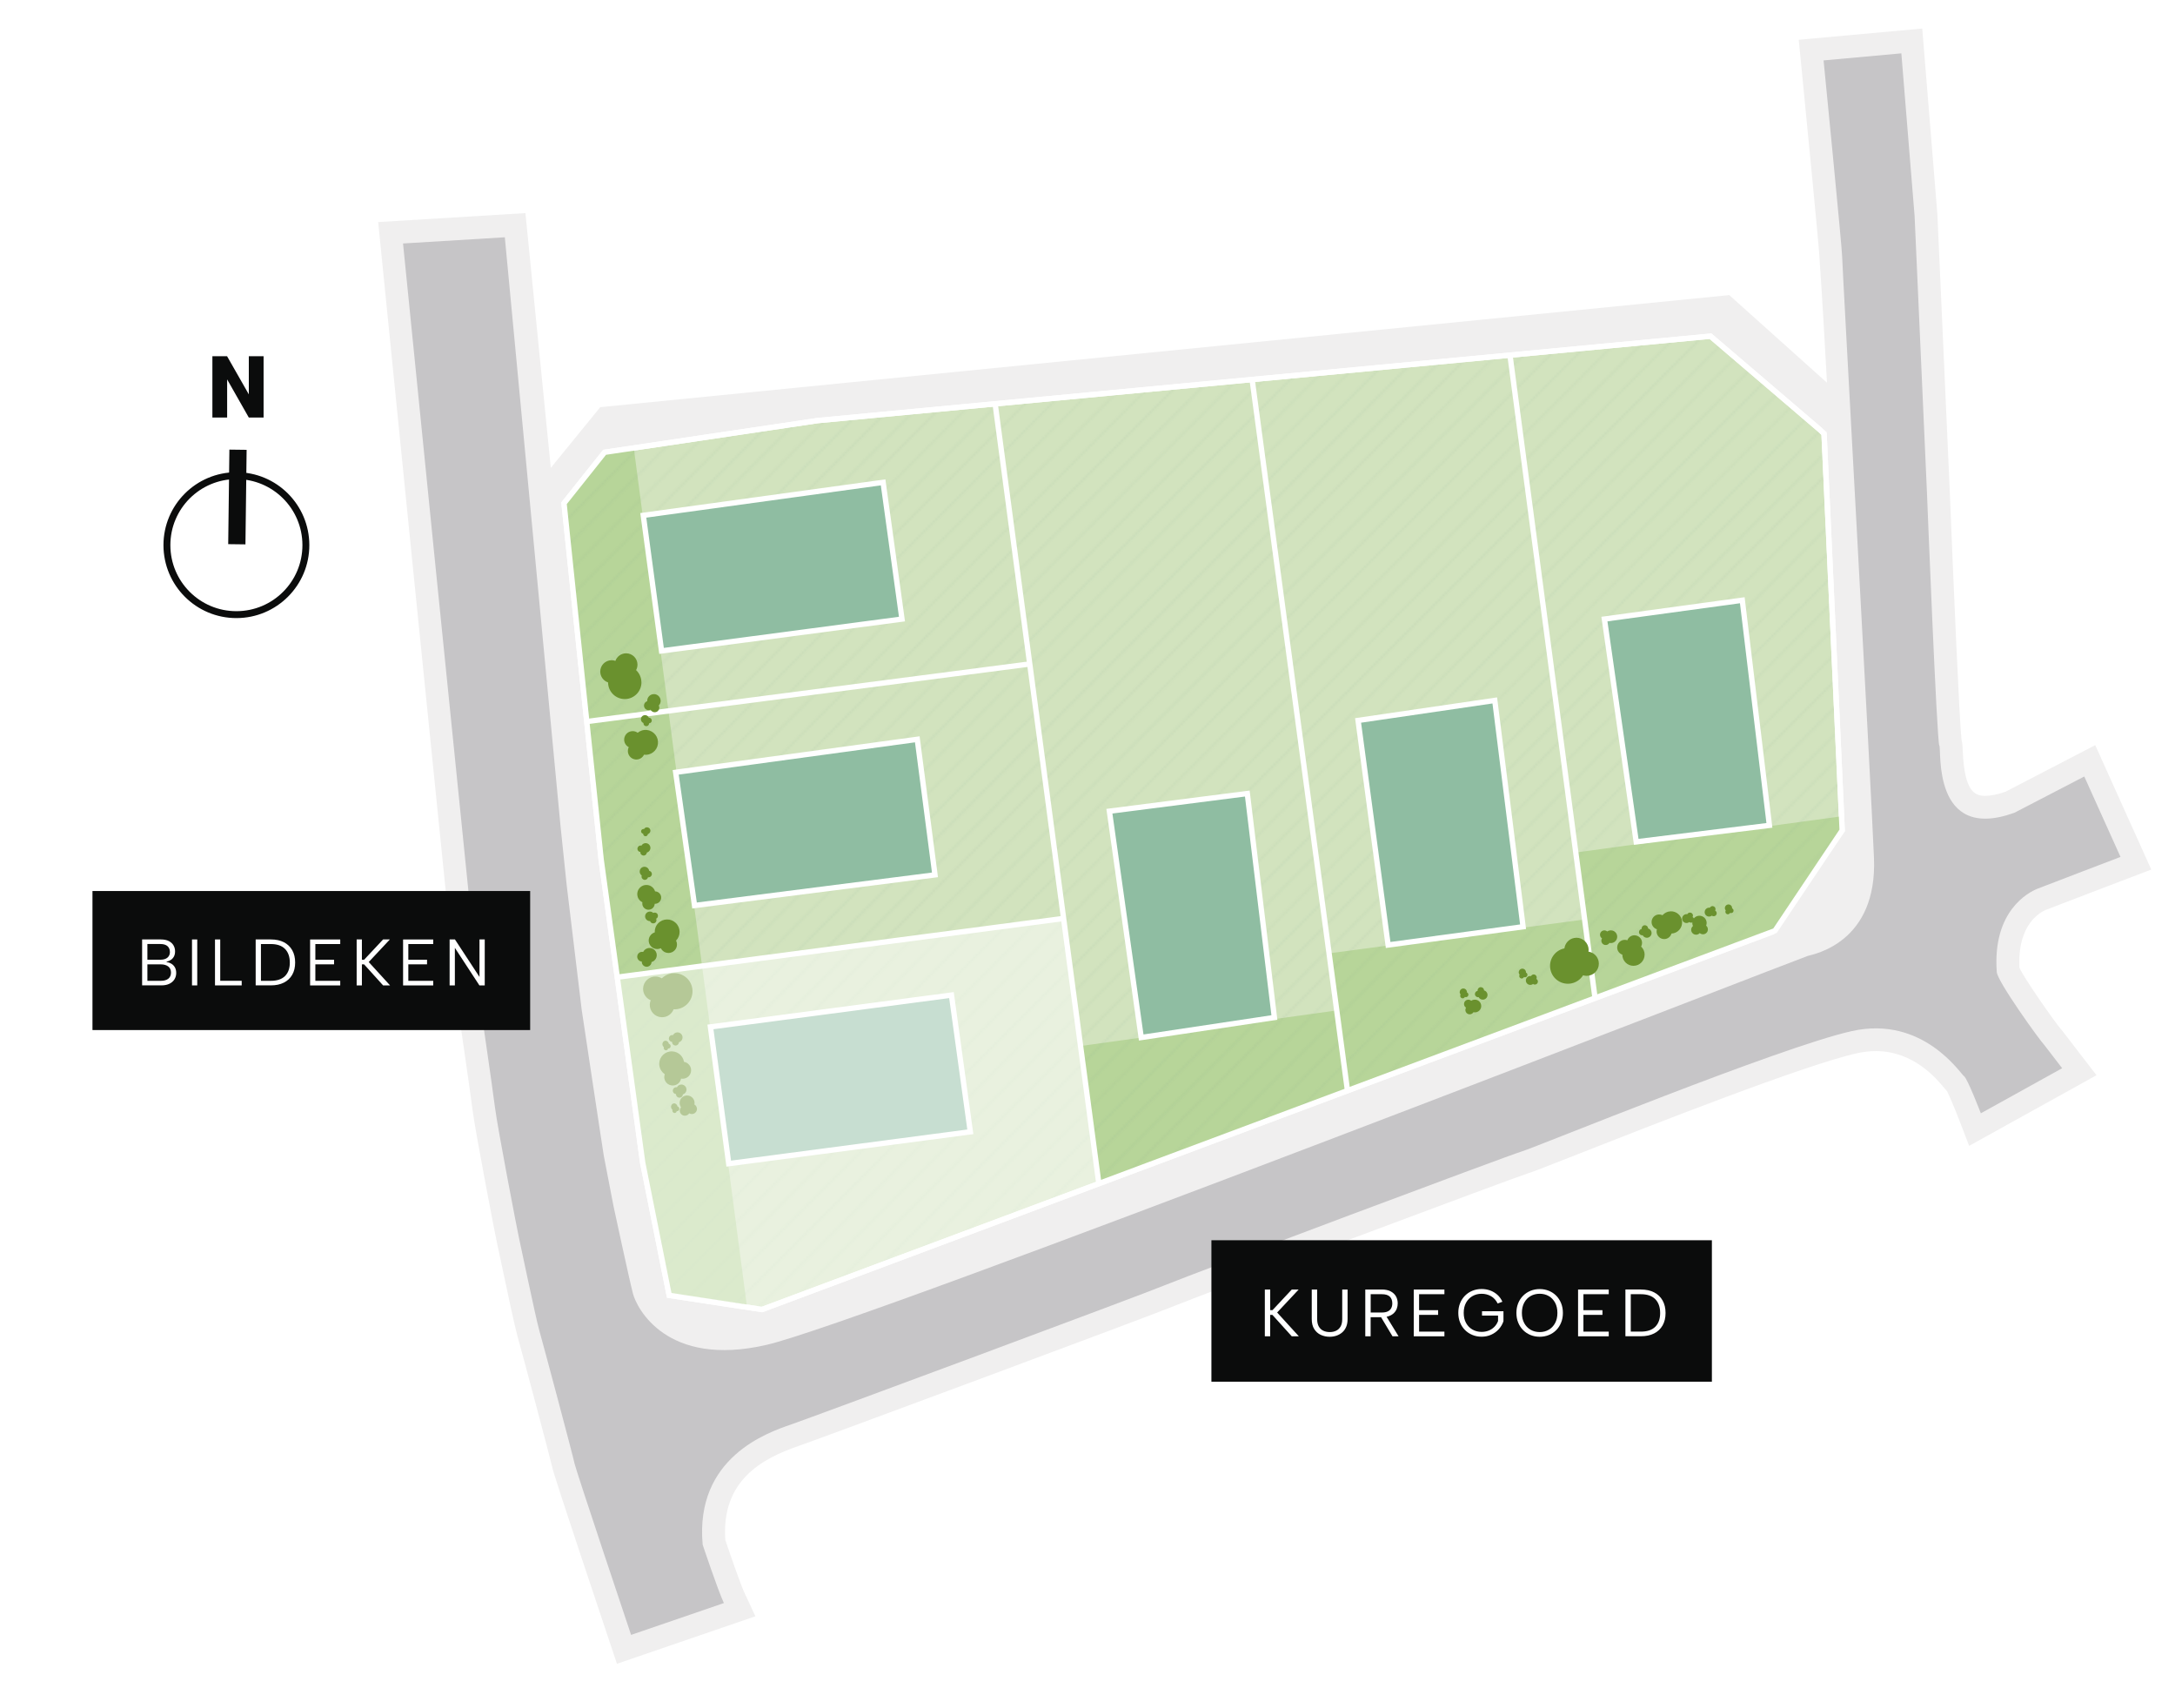 <?xml version="1.0" encoding="UTF-8"?><svg xmlns="http://www.w3.org/2000/svg" xmlns:xlink="http://www.w3.org/1999/xlink" viewBox="0 0 812.68 638.04"><defs><pattern id="White_Grass_2" x="0" y="0" width="200" height="200" patternTransform="translate(-516.59 -581.67) scale(.89)" patternUnits="userSpaceOnUse" viewBox="0 0 200 200"><rect width="200" height="200" fill="none" stroke-width="0"/><line x1="400" y1="200" x2="200" y2="400" fill="#111518" stroke="#6e9884" stroke-miterlimit="10" stroke-width=".5"/><line x1="200" y1="200" x2="0" y2="400" fill="#111518" stroke="#6e9884" stroke-miterlimit="10" stroke-width=".5"/><line x1="0" y1="200" x2="-200" y2="400" fill="#111518" stroke="#6e9884" stroke-miterlimit="10" stroke-width=".5"/><line x1="400" y1="0" x2="200" y2="200" fill="#111518" stroke="#6e9884" stroke-miterlimit="10" stroke-width=".5"/><line x1="200" y1="0" x2="0" y2="200" fill="#111518" stroke="#6e9884" stroke-miterlimit="10" stroke-width=".5"/><line x1="205.63" y1="5.63" x2="5.63" y2="205.63" fill="#111518" stroke="#6e9884" stroke-miterlimit="10" stroke-width=".5"/><line x1="211.26" y1="11.26" x2="11.26" y2="211.26" fill="#111518" stroke="#6e9884" stroke-miterlimit="10" stroke-width=".5"/><line x1="216.89" y1="16.89" x2="16.89" y2="216.89" fill="#111518" stroke="#6e9884" stroke-miterlimit="10" stroke-width=".5"/><line x1="222.52" y1="22.52" x2="22.52" y2="222.52" fill="#111518" stroke="#6e9884" stroke-miterlimit="10" stroke-width=".5"/><line x1="228.15" y1="28.15" x2="28.15" y2="228.15" fill="#111518" stroke="#6e9884" stroke-miterlimit="10" stroke-width=".5"/><line x1="233.78" y1="33.78" x2="33.78" y2="233.78" fill="#111518" stroke="#6e9884" stroke-miterlimit="10" stroke-width=".5"/><line x1="239.41" y1="39.41" x2="39.41" y2="239.41" fill="#111518" stroke="#6e9884" stroke-miterlimit="10" stroke-width=".5"/><line x1="245.03" y1="45.03" x2="45.03" y2="245.03" fill="#111518" stroke="#6e9884" stroke-miterlimit="10" stroke-width=".5"/><line x1="250.66" y1="50.66" x2="50.66" y2="250.66" fill="#111518" stroke="#6e9884" stroke-miterlimit="10" stroke-width=".5"/><line x1="256.29" y1="56.29" x2="56.29" y2="256.29" fill="#111518" stroke="#6e9884" stroke-miterlimit="10" stroke-width=".5"/><line x1="261.92" y1="61.92" x2="61.92" y2="261.92" fill="#111518" stroke="#6e9884" stroke-miterlimit="10" stroke-width=".5"/><line x1="267.55" y1="67.55" x2="67.55" y2="267.55" fill="#111518" stroke="#6e9884" stroke-miterlimit="10" stroke-width=".5"/><line x1="272.18" y1="73.18" x2="72.18" y2="273.18" fill="#111518" stroke="#6e9884" stroke-miterlimit="10" stroke-width=".5"/><line x1="277.81" y1="78.81" x2="77.81" y2="278.81" fill="#111518" stroke="#6e9884" stroke-miterlimit="10" stroke-width=".5"/><line x1="283.44" y1="84.44" x2="83.44" y2="284.44" fill="#111518" stroke="#6e9884" stroke-miterlimit="10" stroke-width=".5"/><line x1="289.07" y1="90.07" x2="89.07" y2="290.07" fill="#111518" stroke="#6e9884" stroke-miterlimit="10" stroke-width=".5"/><line x1="294.7" y1="95.7" x2="94.7" y2="295.7" fill="#111518" stroke="#6e9884" stroke-miterlimit="10" stroke-width=".5"/><line x1="0" y1="0" x2="-200" y2="200" fill="#111518" stroke="#6e9884" stroke-miterlimit="10" stroke-width=".5"/><line x1="5.63" y1="5.63" x2="-194.37" y2="205.63" fill="#111518" stroke="#6e9884" stroke-miterlimit="10" stroke-width=".5"/><line x1="11.26" y1="11.26" x2="-188.74" y2="211.26" fill="#111518" stroke="#6e9884" stroke-miterlimit="10" stroke-width=".5"/><line x1="16.89" y1="16.89" x2="-183.11" y2="216.89" fill="#111518" stroke="#6e9884" stroke-miterlimit="10" stroke-width=".5"/><line x1="22.52" y1="22.52" x2="-177.48" y2="222.52" fill="#111518" stroke="#6e9884" stroke-miterlimit="10" stroke-width=".5"/><line x1="28.15" y1="28.15" x2="-171.85" y2="228.15" fill="#111518" stroke="#6e9884" stroke-miterlimit="10" stroke-width=".5"/><line x1="33.78" y1="33.78" x2="-166.22" y2="233.78" fill="#111518" stroke="#6e9884" stroke-miterlimit="10" stroke-width=".5"/><line x1="39.41" y1="39.41" x2="-160.59" y2="239.41" fill="#111518" stroke="#6e9884" stroke-miterlimit="10" stroke-width=".5"/><line x1="45.03" y1="45.03" x2="-154.97" y2="245.03" fill="#111518" stroke="#6e9884" stroke-miterlimit="10" stroke-width=".5"/><line x1="50.66" y1="50.66" x2="-149.34" y2="250.66" fill="#111518" stroke="#6e9884" stroke-miterlimit="10" stroke-width=".5"/><line x1="56.29" y1="56.29" x2="-143.71" y2="256.29" fill="#111518" stroke="#6e9884" stroke-miterlimit="10" stroke-width=".5"/><line x1="61.92" y1="61.92" x2="-138.08" y2="261.92" fill="#111518" stroke="#6e9884" stroke-miterlimit="10" stroke-width=".5"/><line x1="67.55" y1="67.55" x2="-132.45" y2="267.55" fill="#111518" stroke="#6e9884" stroke-miterlimit="10" stroke-width=".5"/><line x1="72.18" y1="73.18" x2="-127.82" y2="273.18" fill="#111518" stroke="#6e9884" stroke-miterlimit="10" stroke-width=".5"/><line x1="77.81" y1="78.81" x2="-122.19" y2="278.81" fill="#111518" stroke="#6e9884" stroke-miterlimit="10" stroke-width=".5"/><line x1="83.44" y1="84.44" x2="-116.56" y2="284.44" fill="#111518" stroke="#6e9884" stroke-miterlimit="10" stroke-width=".5"/><line x1="89.07" y1="90.07" x2="-110.93" y2="290.07" fill="#111518" stroke="#6e9884" stroke-miterlimit="10" stroke-width=".5"/><line x1="94.7" y1="95.7" x2="-105.3" y2="295.7" fill="#111518" stroke="#6e9884" stroke-miterlimit="10" stroke-width=".5"/><line x1="400" y1="-200" x2="200" y2="0" fill="#111518" stroke="#6e9884" stroke-miterlimit="10" stroke-width=".5"/><line x1="200" y1="-200" x2="0" y2="0" fill="#111518" stroke="#6e9884" stroke-miterlimit="10" stroke-width=".5"/><line x1="205.63" y1="-194.37" x2="5.63" y2="5.63" fill="#111518" stroke="#6e9884" stroke-miterlimit="10" stroke-width=".5"/><line x1="211.26" y1="-188.74" x2="11.26" y2="11.26" fill="#111518" stroke="#6e9884" stroke-miterlimit="10" stroke-width=".5"/><line x1="216.89" y1="-183.11" x2="16.89" y2="16.89" fill="#111518" stroke="#6e9884" stroke-miterlimit="10" stroke-width=".5"/><line x1="222.52" y1="-177.48" x2="22.52" y2="22.52" fill="#111518" stroke="#6e9884" stroke-miterlimit="10" stroke-width=".5"/><line x1="228.15" y1="-171.85" x2="28.15" y2="28.15" fill="#111518" stroke="#6e9884" stroke-miterlimit="10" stroke-width=".5"/><line x1="233.78" y1="-166.22" x2="33.78" y2="33.78" fill="#111518" stroke="#6e9884" stroke-miterlimit="10" stroke-width=".5"/><line x1="239.41" y1="-160.59" x2="39.41" y2="39.41" fill="#111518" stroke="#6e9884" stroke-miterlimit="10" stroke-width=".5"/><line x1="245.03" y1="-154.97" x2="45.03" y2="45.03" fill="#111518" stroke="#6e9884" stroke-miterlimit="10" stroke-width=".5"/><line x1="250.66" y1="-149.34" x2="50.66" y2="50.66" fill="#111518" stroke="#6e9884" stroke-miterlimit="10" stroke-width=".5"/><line x1="256.29" y1="-143.71" x2="56.29" y2="56.29" fill="#111518" stroke="#6e9884" stroke-miterlimit="10" stroke-width=".5"/><line x1="261.92" y1="-138.08" x2="61.92" y2="61.92" fill="#111518" stroke="#6e9884" stroke-miterlimit="10" stroke-width=".5"/><line x1="267.55" y1="-132.45" x2="67.55" y2="67.55" fill="#111518" stroke="#6e9884" stroke-miterlimit="10" stroke-width=".5"/><line x1="272.18" y1="-126.82" x2="72.18" y2="73.18" fill="#111518" stroke="#6e9884" stroke-miterlimit="10" stroke-width=".5"/><line x1="277.81" y1="-121.19" x2="77.81" y2="78.81" fill="#111518" stroke="#6e9884" stroke-miterlimit="10" stroke-width=".5"/><line x1="283.44" y1="-115.56" x2="83.44" y2="84.44" fill="#111518" stroke="#6e9884" stroke-miterlimit="10" stroke-width=".5"/><line x1="289.07" y1="-109.93" x2="89.07" y2="90.07" fill="#111518" stroke="#6e9884" stroke-miterlimit="10" stroke-width=".5"/><line x1="294.7" y1="-104.3" x2="94.7" y2="95.7" fill="#111518" stroke="#6e9884" stroke-miterlimit="10" stroke-width=".5"/><line x1="0" y1="-200" x2="-200" y2="0" fill="#111518" stroke="#6e9884" stroke-miterlimit="10" stroke-width=".5"/><line x1="5.63" y1="-194.37" x2="-194.37" y2="5.63" fill="#111518" stroke="#6e9884" stroke-miterlimit="10" stroke-width=".5"/><line x1="11.26" y1="-188.74" x2="-188.74" y2="11.26" fill="#111518" stroke="#6e9884" stroke-miterlimit="10" stroke-width=".5"/><line x1="16.89" y1="-183.11" x2="-183.11" y2="16.89" fill="#111518" stroke="#6e9884" stroke-miterlimit="10" stroke-width=".5"/><line x1="22.52" y1="-177.48" x2="-177.48" y2="22.52" fill="#111518" stroke="#6e9884" stroke-miterlimit="10" stroke-width=".5"/><line x1="28.15" y1="-171.85" x2="-171.85" y2="28.15" fill="#111518" stroke="#6e9884" stroke-miterlimit="10" stroke-width=".5"/><line x1="33.78" y1="-166.22" x2="-166.22" y2="33.78" fill="#111518" stroke="#6e9884" stroke-miterlimit="10" stroke-width=".5"/><line x1="39.41" y1="-160.59" x2="-160.59" y2="39.41" fill="#111518" stroke="#6e9884" stroke-miterlimit="10" stroke-width=".5"/><line x1="45.03" y1="-154.97" x2="-154.97" y2="45.03" fill="#111518" stroke="#6e9884" stroke-miterlimit="10" stroke-width=".5"/><line x1="50.66" y1="-149.34" x2="-149.34" y2="50.66" fill="#111518" stroke="#6e9884" stroke-miterlimit="10" stroke-width=".5"/><line x1="56.29" y1="-143.71" x2="-143.71" y2="56.29" fill="#111518" stroke="#6e9884" stroke-miterlimit="10" stroke-width=".5"/><line x1="61.92" y1="-138.08" x2="-138.08" y2="61.92" fill="#111518" stroke="#6e9884" stroke-miterlimit="10" stroke-width=".5"/><line x1="67.55" y1="-132.45" x2="-132.45" y2="67.55" fill="#111518" stroke="#6e9884" stroke-miterlimit="10" stroke-width=".5"/><line x1="72.18" y1="-126.82" x2="-127.82" y2="73.18" fill="#111518" stroke="#6e9884" stroke-miterlimit="10" stroke-width=".5"/><line x1="77.81" y1="-121.19" x2="-122.19" y2="78.81" fill="#111518" stroke="#6e9884" stroke-miterlimit="10" stroke-width=".5"/><line x1="83.44" y1="-115.56" x2="-116.56" y2="84.44" fill="#111518" stroke="#6e9884" stroke-miterlimit="10" stroke-width=".5"/><line x1="89.07" y1="-109.93" x2="-110.93" y2="90.07" fill="#111518" stroke="#6e9884" stroke-miterlimit="10" stroke-width=".5"/><line x1="94.7" y1="-104.3" x2="-105.3" y2="95.7" fill="#111518" stroke="#6e9884" stroke-miterlimit="10" stroke-width=".5"/></pattern></defs><g id="Basis"><path d="M764.47,339.92c3.2-1.28,30.64-11.73,30.92-11.84l8.43-3.21-20.94-46.48-33.55,17.41c-2.92,1.01-5.45,1.53-7.53,1.53-3.76,0-7.82-1.29-8.42-16.75-.06-1.49-.11-2.87-.47-4.21-.79-7.06-3.08-60.06-4.38-92.69l-4.63-103.53-5.66-69.48-46.15,4.19.84,8.53c2.6,26.34,6.77,69.36,6.9,72.66v-.02c.04,1.8.7,8.08,2.81,46.95l-36.51-32.73-421.85,41.87-18.48,22.68-9.48-95.18-55.02,3.35,13.11,130.35,16.2,159.71.03.19c.05.34,4.95,33.69,5.92,41.43,1.02,8.13,8.71,47.96,9.09,49.5.1.45.69,3.21,1.31,6.13,2.7,12.78,5.42,25.54,6.38,28.88,1.48,5.17,12.43,46.3,13.04,49.15h0c.24,1.14,1.87,6.82,21.42,65.16l2.72,8.12,51.73-17.74-4-8.57c-1.46-3.12-5.07-13.47-7.24-19.92-1.57-22.19,13.69-30.41,27.23-35.1l.18-.06c9.21-3.19,131.19-48.51,140.51-52.36,9.29-3.85,126.71-47.86,132.19-49.55,1.4-.4,4.66-1.67,17.98-6.91,27.67-10.89,85.25-33.56,104.72-37.88,2.43-.54,4.83-.81,7.13-.81,14.02,0,22.59,10.28,25.41,13.66.39.47.75.9,1.12,1.29.98,1.89,3.16,7.11,4.77,11.32l3.51,9.13,47.58-26.38-12.97-16.86-.25-.25c-2.31-2.72-13.42-18.44-15.56-23-.89-16.5,8.09-20.95,9.92-21.69Z" fill="#f0efef" stroke-width="0"/></g><g id="Gras"><polygon points="680.06 160.61 639.11 125.6 305.37 157.15 225.91 168.98 210.74 188.03 224.62 321.13 240.14 434.41 250.05 483.95 284.73 489.24 662.23 348.21 688.32 310.23 681.55 162.02 680.06 160.61" fill="#d2e3be" stroke="#fff" stroke-miterlimit="10" stroke-width="2"/></g><g id="Groenzones"><polygon points="236.84 167.55 225.94 168.87 211.4 187.04 223.62 315.51 239.81 432.76 250.71 484.28 279.11 488.25 236.84 167.55" fill="#b7d599" stroke-width="0"/><polygon points="410.56 442.01 403.62 390.81 498.74 377.6 496.76 356.14 591.55 343.59 588.91 318.48 688.32 304.94 688.65 308.91 663.88 347.88 410.56 442.01" fill="#b7d599" stroke-width="0"/></g><g id="Pattern"><polygon points="680.06 160.61 639.11 125.6 305.37 157.15 225.91 168.98 210.74 188.03 224.62 321.13 240.14 434.41 250.05 483.95 284.73 489.24 662.23 348.21 688.32 310.23 681.55 162.02 680.06 160.61" fill="url(#White_Grass_2)" opacity=".12" stroke-width="0"/></g><g id="Straat"><path d="M188.62,88.61l20.81,219.96,2.31,22.13,5.61,46.57,3.63,24.11,3.3,21.8,1.32,8.59,3.63,18.83s5.87,27.32,7.27,32.7,12.55,27.74,49.87,19.16c37.32-8.59,386.75-144.66,389.06-145.32s26.09-4.95,24.77-36.66-11.89-221.61-11.89-224.59-6.94-73.32-6.94-73.32l29.06-2.64,4.95,60.77,4.62,103.38s3.69,93.23,4.62,94.46c.93,1.22-2.97,36.33,28.07,25.1l26.09-13.54,13.54,30.05s-27.74,10.57-31.05,11.89c-3.3,1.32-16.84,8.26-15.19,31.05,0,3.3,16.18,25.76,17.83,27.41l6.61,8.59-30.39,16.84s-5.04-13.13-6.28-13.87-15.19-22.79-41.94-16.84c-26.75,5.94-118.57,43.6-123.19,44.92s-123.52,45.91-133.1,49.87c-9.58,3.96-131.45,49.21-140.04,52.18-8.59,2.97-36,12.22-33.03,44.92,0,0,5.61,16.84,7.93,21.8l-34.68,11.89s-20.81-62.09-21.14-64.07-11.89-45.25-13.21-49.87-7.27-33.36-7.6-34.68-7.93-40.62-8.92-48.55c-.99-7.93-5.94-41.61-5.94-41.61l-16.18-159.52-12.22-121.54,37.98-2.31Z" fill="#c6c5c7" stroke-width="0"/></g><g id="Woningen"><polygon points="329.97 180.21 240.36 192.54 247.18 243.18 337.02 231.29 329.97 180.21" fill="#8fbda2" stroke="#fff" stroke-miterlimit="10" stroke-width="2"/><polygon points="342.74 276.21 252.47 288.54 259.51 338.3 349.35 326.85 342.74 276.21" fill="#8fbda2" stroke="#fff" stroke-miterlimit="10" stroke-width="2"/><polygon points="355.51 371.77 265.46 383.66 272.29 434.74 362.56 422.85 355.51 371.77" fill="#8fbda2" stroke="#fff" stroke-miterlimit="10" stroke-width="2"/><polygon points="476.17 380.14 466.05 296.47 414.52 303.07 426.41 387.62 476.17 380.14" fill="#8fbda2" stroke="#fff" stroke-miterlimit="10" stroke-width="2"/><polygon points="518.67 353.05 569.09 346.23 558.52 261.68 507.44 269.16 518.67 353.05" fill="#8fbda2" stroke="#fff" stroke-miterlimit="10" stroke-width="2"/><polygon points="611.37 314.52 661.13 308.36 651 224.25 599.48 231.29 611.37 314.52" fill="#8fbda2" stroke="#fff" stroke-miterlimit="10" stroke-width="2"/></g><g id="Strokes"><line x1="371.81" y1="150.7" x2="410.56" y2="442.01" fill="none" stroke="#fff" stroke-miterlimit="10" stroke-width="2"/><line x1="397.35" y1="343.14" x2="230.01" y2="365.16" fill="none" stroke="#fff" stroke-miterlimit="10" stroke-width="2"/><line x1="219" y1="269.6" x2="385.02" y2="248.03" fill="none" stroke="#fff" stroke-miterlimit="10" stroke-width="2"/><line x1="467.81" y1="141.46" x2="503.48" y2="407.44" fill="none" stroke="#fff" stroke-miterlimit="10" stroke-width="2"/><line x1="564.25" y1="133.09" x2="595.95" y2="372.65" fill="none" stroke="#fff" stroke-miterlimit="10" stroke-width="2"/><polygon points="680.06 160.61 639.11 125.6 305.37 157.15 225.91 168.98 210.74 188.03 224.62 321.13 240.14 434.41 250.05 483.95 284.73 489.24 663.22 347.71 688.32 310.23 681.55 162.02 680.06 160.61" fill="none" stroke="#fff" stroke-miterlimit="10" stroke-width="2"/></g><g id="Noordwijzer"><line x1="88.49" y1="203.34" x2="88.93" y2="168.02" fill="none" stroke="#0b0c0c" stroke-width="6.44"/><path d="M62.37,203.7c.02,14.34,11.65,25.95,25.99,25.93,14.34-.02,25.95-11.65,25.93-25.99-.02-14.34-11.65-25.95-25.99-25.93-14.34.02-25.95,11.65-25.93,25.99Z" fill="none" stroke="#0b0c0c" stroke-width="2.58"/><path d="M79.36,133.09h5.49l8.12,14.25v-14.25h5.52v22.91h-5.52l-8.1-14.25v14.25h-5.51v-22.91Z" fill="#0b0c0c" stroke-width="0"/></g><g id="Bomen"><path d="M587.19,367.39c1.87-.39,3.39-1.52,4.32-3.02.71.22,1.49.28,2.27.11,2.46-.51,4.04-2.91,3.53-5.37-.4-1.92-1.95-3.3-3.78-3.57.07-.51.07-1.04-.04-1.57-.51-2.46-2.91-4.04-5.37-3.53-1.96.4-3.35,2.01-3.59,3.89-.01,0-.03,0-.04,0-3.61.75-5.93,4.27-5.18,7.88.75,3.61,4.27,5.93,7.88,5.18Z" fill="#6a912e" stroke-width="0"/><path d="M614.51,356.66c0-1.19-.51-2.26-1.31-3.02.22-.41.35-.88.35-1.38,0-1.57-1.28-2.83-2.85-2.83-1.22,0-2.26.78-2.65,1.87-.3-.11-.63-.17-.97-.17-1.57,0-2.83,1.28-2.83,2.85,0,1.25.81,2.3,1.93,2.68,0,0,0,.02,0,.03,0,2.3,1.88,4.15,4.18,4.14s4.15-1.88,4.14-4.18Z" fill="#6a912e" stroke-width="0"/><path d="M624.14,340.48c-1.19.06-2.24.62-2.95,1.45-.42-.21-.89-.31-1.39-.29-1.56.08-2.77,1.41-2.69,2.98.06,1.22.89,2.22,1.99,2.56-.09.31-.14.63-.12.97.08,1.56,1.41,2.77,2.98,2.69,1.25-.06,2.26-.92,2.58-2.06,0,0,.02,0,.03,0,2.3-.12,4.06-2.07,3.94-4.37s-2.07-4.06-4.37-3.94Z" fill="#6a912e" stroke-width="0"/><path d="M239.66,254.87c-.02-1.78-.78-3.39-1.99-4.51.33-.61.52-1.32.52-2.07-.02-2.35-1.94-4.24-4.29-4.21-1.83.02-3.38,1.19-3.96,2.82-.45-.16-.94-.25-1.45-.24-2.35.02-4.24,1.94-4.21,4.29.02,1.87,1.24,3.44,2.92,4,0,.01,0,.03,0,.04.03,3.44,2.85,6.21,6.29,6.18s6.21-2.85,6.18-6.29Z" fill="#6a912e" stroke-width="0"/><path d="M241.79,272.73c-1.32-.16-2.58.25-3.53,1.03-.42-.31-.92-.51-1.48-.58-1.74-.21-3.32,1.02-3.54,2.76-.17,1.36.55,2.62,1.7,3.21-.16.32-.28.67-.32,1.05-.21,1.74,1.02,3.32,2.76,3.54,1.38.17,2.67-.58,3.24-1.77.01,0,.02,0,.03,0,2.55.31,4.87-1.5,5.18-4.05s-1.5-4.87-4.05-5.18Z" fill="#6a912e" stroke-width="0"/><path d="M245.94,344.91c-.93.96-1.36,2.21-1.3,3.44-.5.15-.97.43-1.36.83-1.22,1.26-1.19,3.27.07,4.49.98.95,2.42,1.14,3.58.58.16.32.37.62.64.89,1.26,1.22,3.27,1.19,4.49-.07.97-1,1.14-2.48.54-3.65,0,0,.01-.01.02-.02,1.79-1.85,1.74-4.79-.11-6.58s-4.79-1.74-6.58.11Z" fill="#6a912e" stroke-width="0"/><path d="M246.39,398.23c.22,1.31.97,2.41,1.99,3.09-.17.49-.23,1.03-.14,1.58.29,1.73,1.92,2.9,3.65,2.61,1.35-.22,2.35-1.27,2.59-2.54.35.07.72.07,1.1.01,1.73-.29,2.9-1.92,2.61-3.65-.23-1.38-1.31-2.39-2.62-2.61,0,0,0-.02,0-.03-.42-2.54-2.82-4.25-5.36-3.83s-4.25,2.82-3.83,5.36Z" fill="#6a912e" stroke-width="0"/><path d="M252.28,363.59c-1.93-.08-3.71.67-4.99,1.92-.65-.39-1.4-.64-2.21-.67-2.54-.1-4.69,1.88-4.79,4.42-.08,1.98,1.11,3.72,2.84,4.44-.2.48-.32,1-.34,1.55-.1,2.54,1.88,4.69,4.42,4.79,2.02.08,3.79-1.16,4.48-2.95.01,0,.03,0,.04,0,3.73.15,6.87-2.75,7.02-6.48s-2.75-6.87-6.48-7.02Z" fill="#6a912e" stroke-width="0"/><path d="M238.26,335.06c.29.93.95,1.65,1.77,2.04-.08.37-.06.77.06,1.16.39,1.22,1.7,1.9,2.92,1.51.96-.3,1.58-1.17,1.62-2.11.26.01.53-.02.8-.1,1.22-.39,1.9-1.7,1.51-2.92-.31-.97-1.2-1.6-2.17-1.62,0,0,0-.01,0-.02-.57-1.8-2.49-2.79-4.28-2.22s-2.79,2.49-2.22,4.28Z" fill="#6a912e" stroke-width="0"/><path d="M239.03,325.88c.08.5.36.93.75,1.2-.07.19-.09.4-.06.61.1.66.73,1.12,1.39,1.02.52-.08.91-.48,1.01-.96.14.03.28.03.42,0,.66-.1,1.12-.73,1.02-1.39-.08-.53-.49-.92-.99-1.01,0,0,0,0,0-.01-.15-.97-1.06-1.64-2.04-1.49s-1.64,1.06-1.49,2.04Z" fill="#6a912e" stroke-width="0"/><path d="M241.95,354.27c-.74.22-1.31.73-1.63,1.37-.29-.06-.61-.06-.92.03-.97.29-1.52,1.31-1.23,2.28.23.76.9,1.26,1.64,1.3-.01.21,0,.42.07.63.29.97,1.31,1.52,2.28,1.23.77-.23,1.28-.93,1.3-1.69,0,0,.01,0,.02,0,1.42-.43,2.23-1.93,1.8-3.35s-1.93-2.23-3.35-1.8Z" fill="#6a912e" stroke-width="0"/><path d="M252.61,385.77c-.51.15-.91.51-1.14.96-.21-.05-.43-.04-.64.02-.68.2-1.06.92-.86,1.6.16.53.63.88,1.15.91,0,.14,0,.29.05.44.2.68.92,1.06,1.6.86.54-.16.89-.65.91-1.18,0,0,0,0,.01,0,.99-.3,1.56-1.35,1.26-2.34s-1.35-1.56-2.34-1.26Z" fill="#6a912e" stroke-width="0"/><path d="M254,411.52c-.16.78.03,1.56.45,2.17-.2.24-.35.53-.42.86-.21,1.03.46,2.04,1.49,2.25.81.16,1.59-.21,2-.87.18.11.39.2.61.24,1.03.21,2.04-.46,2.25-1.49.17-.82-.22-1.63-.91-2.03,0,0,0-.01,0-.02.31-1.51-.67-2.99-2.18-3.3s-2.99.67-3.3,2.18Z" fill="#6a912e" stroke-width="0"/><path d="M254.08,405.26c-.51.15-.91.51-1.14.96-.21-.05-.43-.04-.64.02-.68.2-1.06.92-.86,1.6.16.53.63.88,1.15.91,0,.14,0,.29.05.44.2.68.92,1.06,1.6.86.54-.16.89-.65.91-1.18,0,0,0,0,.01,0,.99-.3,1.56-1.35,1.26-2.34s-1.35-1.56-2.34-1.26Z" fill="#6a912e" stroke-width="0"/><path d="M247.52,390.3c.06.37.25.69.52.89-.05.14-.06.29-.04.45.07.49.5.83.95.77.35-.05.61-.34.67-.7.09.02.19.03.28.01.45-.07.75-.52.68-1.01-.06-.39-.34-.69-.68-.76,0,0,0,0,0,0-.11-.72-.73-1.22-1.39-1.12s-1.1.76-.99,1.49Z" fill="#6a912e" stroke-width="0"/><path d="M250.75,413.71c.06.37.25.69.52.89-.05.14-.06.29-.04.45.07.49.5.83.95.77.35-.05.61-.34.67-.7.09.02.19.03.28.01.45-.07.75-.52.68-1.01-.06-.39-.34-.69-.68-.76,0,0,0,0,0,0-.11-.72-.73-1.22-1.39-1.12s-1.1.76-.99,1.49Z" fill="#6a912e" stroke-width="0"/><path d="M241.58,343.62c.37.36.85.52,1.32.5.06.19.16.37.32.52.48.47,1.25.46,1.72-.02.37-.38.44-.93.22-1.37.12-.06.24-.14.34-.25.47-.48.46-1.25-.02-1.72-.38-.37-.95-.44-1.4-.21,0,0,0,0,0,0-.71-.69-1.84-.67-2.53.04s-.67,1.84.04,2.53Z" fill="#6a912e" stroke-width="0"/><path d="M240.8,315.05c-.49.13-.88.46-1.11.87-.19-.05-.4-.05-.61,0-.65.17-1.04.84-.87,1.49.13.51.57.85,1.06.9-.01.14,0,.28.03.42.17.65.84,1.04,1.49.87.52-.14.87-.59.9-1.09,0,0,0,0,.01,0,.95-.25,1.52-1.23,1.27-2.18s-1.23-1.52-2.18-1.27Z" fill="#6a912e" stroke-width="0"/><path d="M241.43,309.12c-.35.09-.64.33-.8.63-.14-.04-.29-.04-.44,0-.47.12-.75.6-.62,1.07.1.36.41.61.76.65,0,.1,0,.2.02.3.12.47.6.75,1.07.62.37-.1.62-.42.65-.78,0,0,0,0,0,0,.68-.18,1.09-.88.91-1.57s-.88-1.09-1.57-.91Z" fill="#6a912e" stroke-width="0"/><path d="M242.52,260.1c-.5.52-.72,1.2-.69,1.87-.27.08-.52.24-.73.46-.65.69-.62,1.77.06,2.43.54.51,1.31.6,1.94.29.09.17.2.34.35.48.69.65,1.77.62,2.43-.06.52-.55.61-1.35.27-1.98,0,0,0,0,.01-.01.96-1.01.91-2.6-.09-3.56s-2.6-.91-3.56.09Z" fill="#6a912e" stroke-width="0"/><path d="M239.58,269.27c.16.41.48.71.86.86-.02.17,0,.35.07.52.21.54.82.8,1.36.58.42-.17.67-.57.66-1,.12,0,.24-.03.35-.07.54-.21.8-.82.58-1.36-.17-.43-.59-.68-1.03-.66,0,0,0,0,0,0-.31-.79-1.21-1.17-1.99-.86s-1.17,1.21-.86,1.99Z" fill="#6a912e" stroke-width="0"/><path d="M632.5,343.83c-.28.72-.23,1.48.07,2.13-.23.19-.42.44-.54.75-.37.95.1,2.01,1.04,2.38.74.29,1.55.07,2.04-.49.16.14.34.25.54.33.95.37,2.01-.1,2.38-1.04.29-.75.06-1.58-.53-2.07,0,0,0-.01,0-.02.54-1.39-.14-2.95-1.53-3.49s-2.95.14-3.49,1.53Z" fill="#6a912e" stroke-width="0"/><path d="M629.92,344.82c.47.07.92-.06,1.27-.33.15.11.32.19.52.22.62.1,1.2-.33,1.29-.94.07-.48-.17-.94-.57-1.16.06-.11.11-.24.13-.37.1-.62-.33-1.2-.94-1.29-.49-.08-.96.18-1.18.59,0,0,0,0-.01,0-.91-.14-1.75.48-1.9,1.39s.48,1.75,1.39,1.9Z" fill="#6a912e" stroke-width="0"/><path d="M638.35,342.41c.47.07.92-.06,1.27-.33.15.11.32.19.52.22.62.1,1.2-.33,1.29-.94.07-.48-.17-.94-.57-1.16.06-.11.11-.24.13-.37.1-.62-.33-1.2-.94-1.29-.49-.08-.96.18-1.18.59,0,0,0,0-.01,0-.91-.14-1.75.48-1.9,1.39s.48,1.75,1.39,1.9Z" fill="#6a912e" stroke-width="0"/><path d="M571.54,367.94c.47.07.92-.06,1.27-.33.15.11.32.19.52.22.62.1,1.2-.33,1.29-.94.07-.48-.17-.94-.57-1.16.06-.11.11-.24.13-.37.1-.62-.33-1.2-.94-1.29-.49-.08-.96.18-1.18.59,0,0,0,0-.01,0-.91-.14-1.75.48-1.9,1.39s.48,1.75,1.39,1.9Z" fill="#6a912e" stroke-width="0"/><path d="M644.49,339.13c-.03.39.1.75.34,1.01-.08.13-.14.27-.15.44-.04.51.33.95.84,1,.4.03.75-.19.91-.53.09.04.2.07.31.08.51.04.95-.33,1-.84.03-.4-.2-.77-.55-.92,0,0,0,0,0,0,.06-.74-.49-1.4-1.23-1.46s-1.4.49-1.46,1.23Z" fill="#6a912e" stroke-width="0"/><path d="M567.47,363.12c-.03.39.1.75.34,1.01-.08.13-.14.27-.15.44-.04.51.33.95.84,1,.4.03.75-.19.91-.53.09.04.2.07.31.08.51.04.95-.33,1-.84.03-.4-.2-.77-.55-.92,0,0,0,0,0,0,.06-.74-.49-1.4-1.23-1.46s-1.4.49-1.46,1.23Z" fill="#6a912e" stroke-width="0"/><path d="M545.41,370.53c-.03.39.1.75.34,1.01-.08.13-.14.27-.15.44-.04.51.33.95.84,1,.4.03.75-.19.91-.53.09.04.2.07.31.08.51.04.95-.33,1-.84.03-.4-.2-.77-.55-.92,0,0,0,0,0,0,.06-.74-.49-1.4-1.23-1.46s-1.4.49-1.46,1.23Z" fill="#6a912e" stroke-width="0"/><path d="M602.38,347.64c-.67-.14-1.33,0-1.85.36-.2-.18-.45-.31-.73-.37-.88-.19-1.74.37-1.93,1.24-.15.68.16,1.36.72,1.71-.1.16-.17.33-.21.52-.19.88.37,1.74,1.24,1.93.7.15,1.39-.17,1.74-.75,0,0,.01,0,.02,0,1.29.28,2.55-.54,2.83-1.82s-.54-2.55-1.82-2.83Z" fill="#6a912e" stroke-width="0"/><path d="M551.57,373.53c-.67-.14-1.33,0-1.85.36-.2-.18-.45-.31-.73-.37-.88-.19-1.74.37-1.93,1.24-.15.68.16,1.36.72,1.71-.1.16-.17.33-.21.52-.19.88.37,1.74,1.24,1.93.7.15,1.39-.17,1.74-.75,0,0,.01,0,.02,0,1.29.28,2.55-.54,2.83-1.82.28-1.29-.54-2.55-1.82-2.83Z" fill="#6a912e" stroke-width="0"/><path d="M616.89,347.74c-.24-.44-.64-.74-1.09-.86,0-.2-.04-.4-.15-.58-.32-.58-1.05-.8-1.63-.48-.45.25-.68.74-.61,1.23-.13.02-.27.06-.39.13-.58.32-.8,1.05-.48,1.63.25.46.76.69,1.26.61,0,0,0,0,0,.01.46.85,1.53,1.17,2.39.7s1.17-1.53.7-2.39Z" fill="#6a912e" stroke-width="0"/><path d="M555.59,370.87c-.24-.44-.64-.74-1.09-.86,0-.2-.04-.4-.15-.58-.32-.58-1.05-.8-1.63-.48-.45.25-.68.74-.61,1.23-.13.02-.27.06-.39.13-.58.32-.8,1.05-.48,1.63.25.46.76.69,1.26.61,0,0,0,0,0,.01.46.85,1.53,1.17,2.39.7s1.17-1.53.7-2.39Z" fill="#6a912e" stroke-width="0"/></g><g id="transparant"><polygon points="230.01 365.16 240.14 434.41 250.6 483.23 284.94 488.33 410.56 442.01 397.35 343.14 248.16 362.77 230.01 365.16" fill="#fff" opacity=".5" stroke-width="0"/></g><g id="Straatnaam"><rect x="452.64" y="463.36" width="187" height="52.85" fill="#0b0c0c" stroke-width="0"/><path d="M472.61,481.77h2v7.71h.85l7.21-7.71h2.57l-8.04,8.59,8.11,8.89h-2.65l-7.24-8.01h-.82v8.01h-2v-17.47Z" fill="#fff" stroke-width="0"/><path d="M490.15,481.77h2v11.03c0,1.15.21,2.08.62,2.8.42.72.98,1.24,1.68,1.57.71.33,1.51.5,2.41.5s1.67-.17,2.37-.5c.7-.33,1.26-.86,1.67-1.57.42-.72.62-1.65.62-2.8v-11.03h2v11.01c0,1.15-.18,2.14-.54,2.97-.36.83-.85,1.52-1.49,2.06-.63.54-1.35.94-2.15,1.21-.8.27-1.64.4-2.52.4-1.2,0-2.3-.24-3.32-.71-1.02-.47-1.83-1.2-2.45-2.18-.62-.98-.92-2.23-.92-3.74v-11.01Z" fill="#fff" stroke-width="0"/><path d="M516.28,481.77c1.36,0,2.48.23,3.36.7.87.47,1.53,1.09,1.96,1.86.43.77.65,1.64.65,2.61,0,.68-.11,1.33-.34,1.95-.22.62-.58,1.16-1.06,1.65s-1.1.87-1.85,1.15c-.75.28-1.65.42-2.7.42h-4.17v7.14h-2v-17.47h6.14ZM520.23,486.94c0-1.05-.31-1.88-.92-2.5-.62-.62-1.62-.92-3.02-.92h-4.14v6.84h4.17c.92,0,1.66-.14,2.23-.42.57-.28,1-.68,1.27-1.2s.41-1.11.41-1.8ZM517.73,491.36l4.84,7.89h-2.27l-4.72-7.89h2.15Z" fill="#fff" stroke-width="0"/><path d="M539.7,483.52h-9.46v5.97h7.11v1.75h-7.11v6.26h9.46v1.75h-11.46v-17.47h11.46v1.75Z" fill="#fff" stroke-width="0"/><path d="M559.61,487.01c-.63-1.25-1.47-2.17-2.52-2.76-1.05-.59-2.21-.89-3.49-.89s-2.4.29-3.42.87c-1.01.58-1.81,1.41-2.4,2.47-.58,1.06-.87,2.33-.87,3.79s.29,2.7.87,3.77c.58,1.06,1.38,1.89,2.4,2.47,1.02.58,2.15.87,3.42.87.95,0,1.83-.16,2.65-.49.81-.32,1.52-.79,2.12-1.4.6-.61,1.06-1.34,1.37-2.18v-2.02h-5.99v-1.62h8.01v3.74c-.38,1.11-.97,2.11-1.75,2.97-.78.87-1.72,1.55-2.82,2.05-1.1.5-2.3.75-3.59.75s-2.38-.22-3.43-.65c-1.06-.43-1.98-1.04-2.77-1.83-.79-.79-1.41-1.73-1.85-2.82-.44-1.09-.66-2.29-.66-3.61s.22-2.52.66-3.61c.44-1.09,1.06-2.03,1.85-2.82.79-.79,1.71-1.4,2.77-1.83,1.06-.43,2.2-.65,3.43-.65,1.15,0,2.22.19,3.23.56,1.01.37,1.9.92,2.68,1.62.78.71,1.4,1.57,1.85,2.58l-1.75.65Z" fill="#fff" stroke-width="0"/><path d="M575.31,499.42c-1.23,0-2.38-.22-3.43-.65-1.06-.43-1.98-1.04-2.77-1.83-.79-.79-1.41-1.73-1.85-2.82-.44-1.09-.66-2.29-.66-3.61s.22-2.52.66-3.61c.44-1.09,1.06-2.03,1.85-2.82.79-.79,1.71-1.4,2.77-1.83,1.06-.43,2.2-.65,3.43-.65s2.35.22,3.41.65c1.06.43,1.98,1.04,2.76,1.83.78.79,1.39,1.73,1.83,2.82.44,1.09.66,2.29.66,3.61s-.22,2.52-.66,3.61c-.44,1.09-1.05,2.03-1.83,2.82-.78.79-1.7,1.4-2.76,1.83-1.06.43-2.19.65-3.41.65ZM575.31,497.67c1.25,0,2.37-.29,3.37-.87,1-.58,1.79-1.41,2.37-2.48.58-1.07.87-2.34.87-3.81s-.29-2.76-.87-3.83-1.37-1.9-2.37-2.47-2.12-.86-3.37-.86-2.4.29-3.41.86c-1.01.57-1.8,1.4-2.38,2.47-.58,1.07-.87,2.35-.87,3.83s.29,2.73.87,3.81c.58,1.07,1.38,1.9,2.38,2.48,1.01.58,2.14.87,3.41.87Z" fill="#fff" stroke-width="0"/><path d="M601.1,483.52h-9.46v5.97h7.11v1.75h-7.11v6.26h9.46v1.75h-11.46v-17.47h11.46v1.75Z" fill="#fff" stroke-width="0"/><path d="M613.1,481.77c1.93,0,3.58.35,4.95,1.06,1.37.71,2.43,1.72,3.17,3.03.74,1.31,1.11,2.88,1.11,4.69s-.37,3.34-1.11,4.64c-.74,1.3-1.8,2.3-3.17,2.99-1.37.7-3.02,1.05-4.95,1.05h-5.77v-17.47h5.77ZM613.1,497.5c2.38,0,4.18-.61,5.39-1.82,1.21-1.21,1.82-2.92,1.82-5.12s-.61-3.94-1.82-5.18c-1.22-1.24-3.01-1.86-5.39-1.86h-3.77v13.98h3.77Z" fill="#fff" stroke-width="0"/><rect x="34.55" y="332.89" width="163.54" height="51.94" fill="#0b0c0c" stroke-width="0"/><path d="M53.1,368.15v-17.17h6.99c1.21,0,2.21.2,2.99.61.78.41,1.37.94,1.75,1.61.38.66.58,1.39.58,2.2s-.14,1.44-.43,1.97c-.29.53-.67.95-1.15,1.26-.48.31-1.01.52-1.58.64v.17c.69.1,1.3.32,1.84.65.54.34.97.79,1.28,1.36.31.57.47,1.27.47,2.08s-.21,1.63-.64,2.33c-.43.7-1.05,1.26-1.88,1.67-.83.41-1.84.61-3.03.61h-7.19ZM63.48,355.64c0-.9-.3-1.61-.89-2.15-.6-.53-1.48-.8-2.66-.8h-4.86v5.86h4.93c1.11,0,1.97-.26,2.58-.78s.91-1.23.91-2.13ZM55.06,366.44h5.08c1.18,0,2.1-.27,2.76-.8.66-.53.99-1.3.99-2.29s-.35-1.76-1.04-2.28c-.7-.52-1.62-.78-2.78-.78h-5v6.16Z" fill="#fff" stroke-width="0"/><path d="M71.74,350.98h1.96v17.17h-1.96v-17.17Z" fill="#fff" stroke-width="0"/><path d="M82.29,350.98v15.45h8.02v1.72h-9.98v-17.17h1.96Z" fill="#fff" stroke-width="0"/><path d="M101.2,350.98c1.9,0,3.52.35,4.87,1.04,1.35.7,2.39,1.69,3.12,2.98.73,1.29,1.09,2.83,1.09,4.61s-.36,3.29-1.09,4.56c-.73,1.28-1.77,2.26-3.12,2.94-1.35.69-2.97,1.03-4.87,1.03h-5.67v-17.17h5.67ZM101.2,366.44c2.34,0,4.1-.6,5.3-1.79,1.19-1.19,1.79-2.87,1.79-5.03s-.6-3.87-1.79-5.09c-1.19-1.22-2.96-1.83-5.3-1.83h-3.7v13.74h3.7Z" fill="#fff" stroke-width="0"/><path d="M127.13,352.7h-9.3v5.86h6.99v1.72h-6.99v6.16h9.3v1.72h-11.26v-17.17h11.26v1.72Z" fill="#fff" stroke-width="0"/><path d="M133.26,350.98h1.96v7.58h.83l7.09-7.58h2.53l-7.9,8.44,7.97,8.73h-2.6l-7.11-7.87h-.81v7.87h-1.96v-17.17Z" fill="#fff" stroke-width="0"/><path d="M161.87,352.7h-9.3v5.86h6.99v1.72h-6.99v6.16h9.3v1.72h-11.26v-17.17h11.26v1.72Z" fill="#fff" stroke-width="0"/><path d="M181.12,350.98v17.17h-1.99l-9.17-14.03v14.03h-1.96v-17.17h1.99l9.17,14.01v-14.01h1.96Z" fill="#fff" stroke-width="0"/></g></svg>